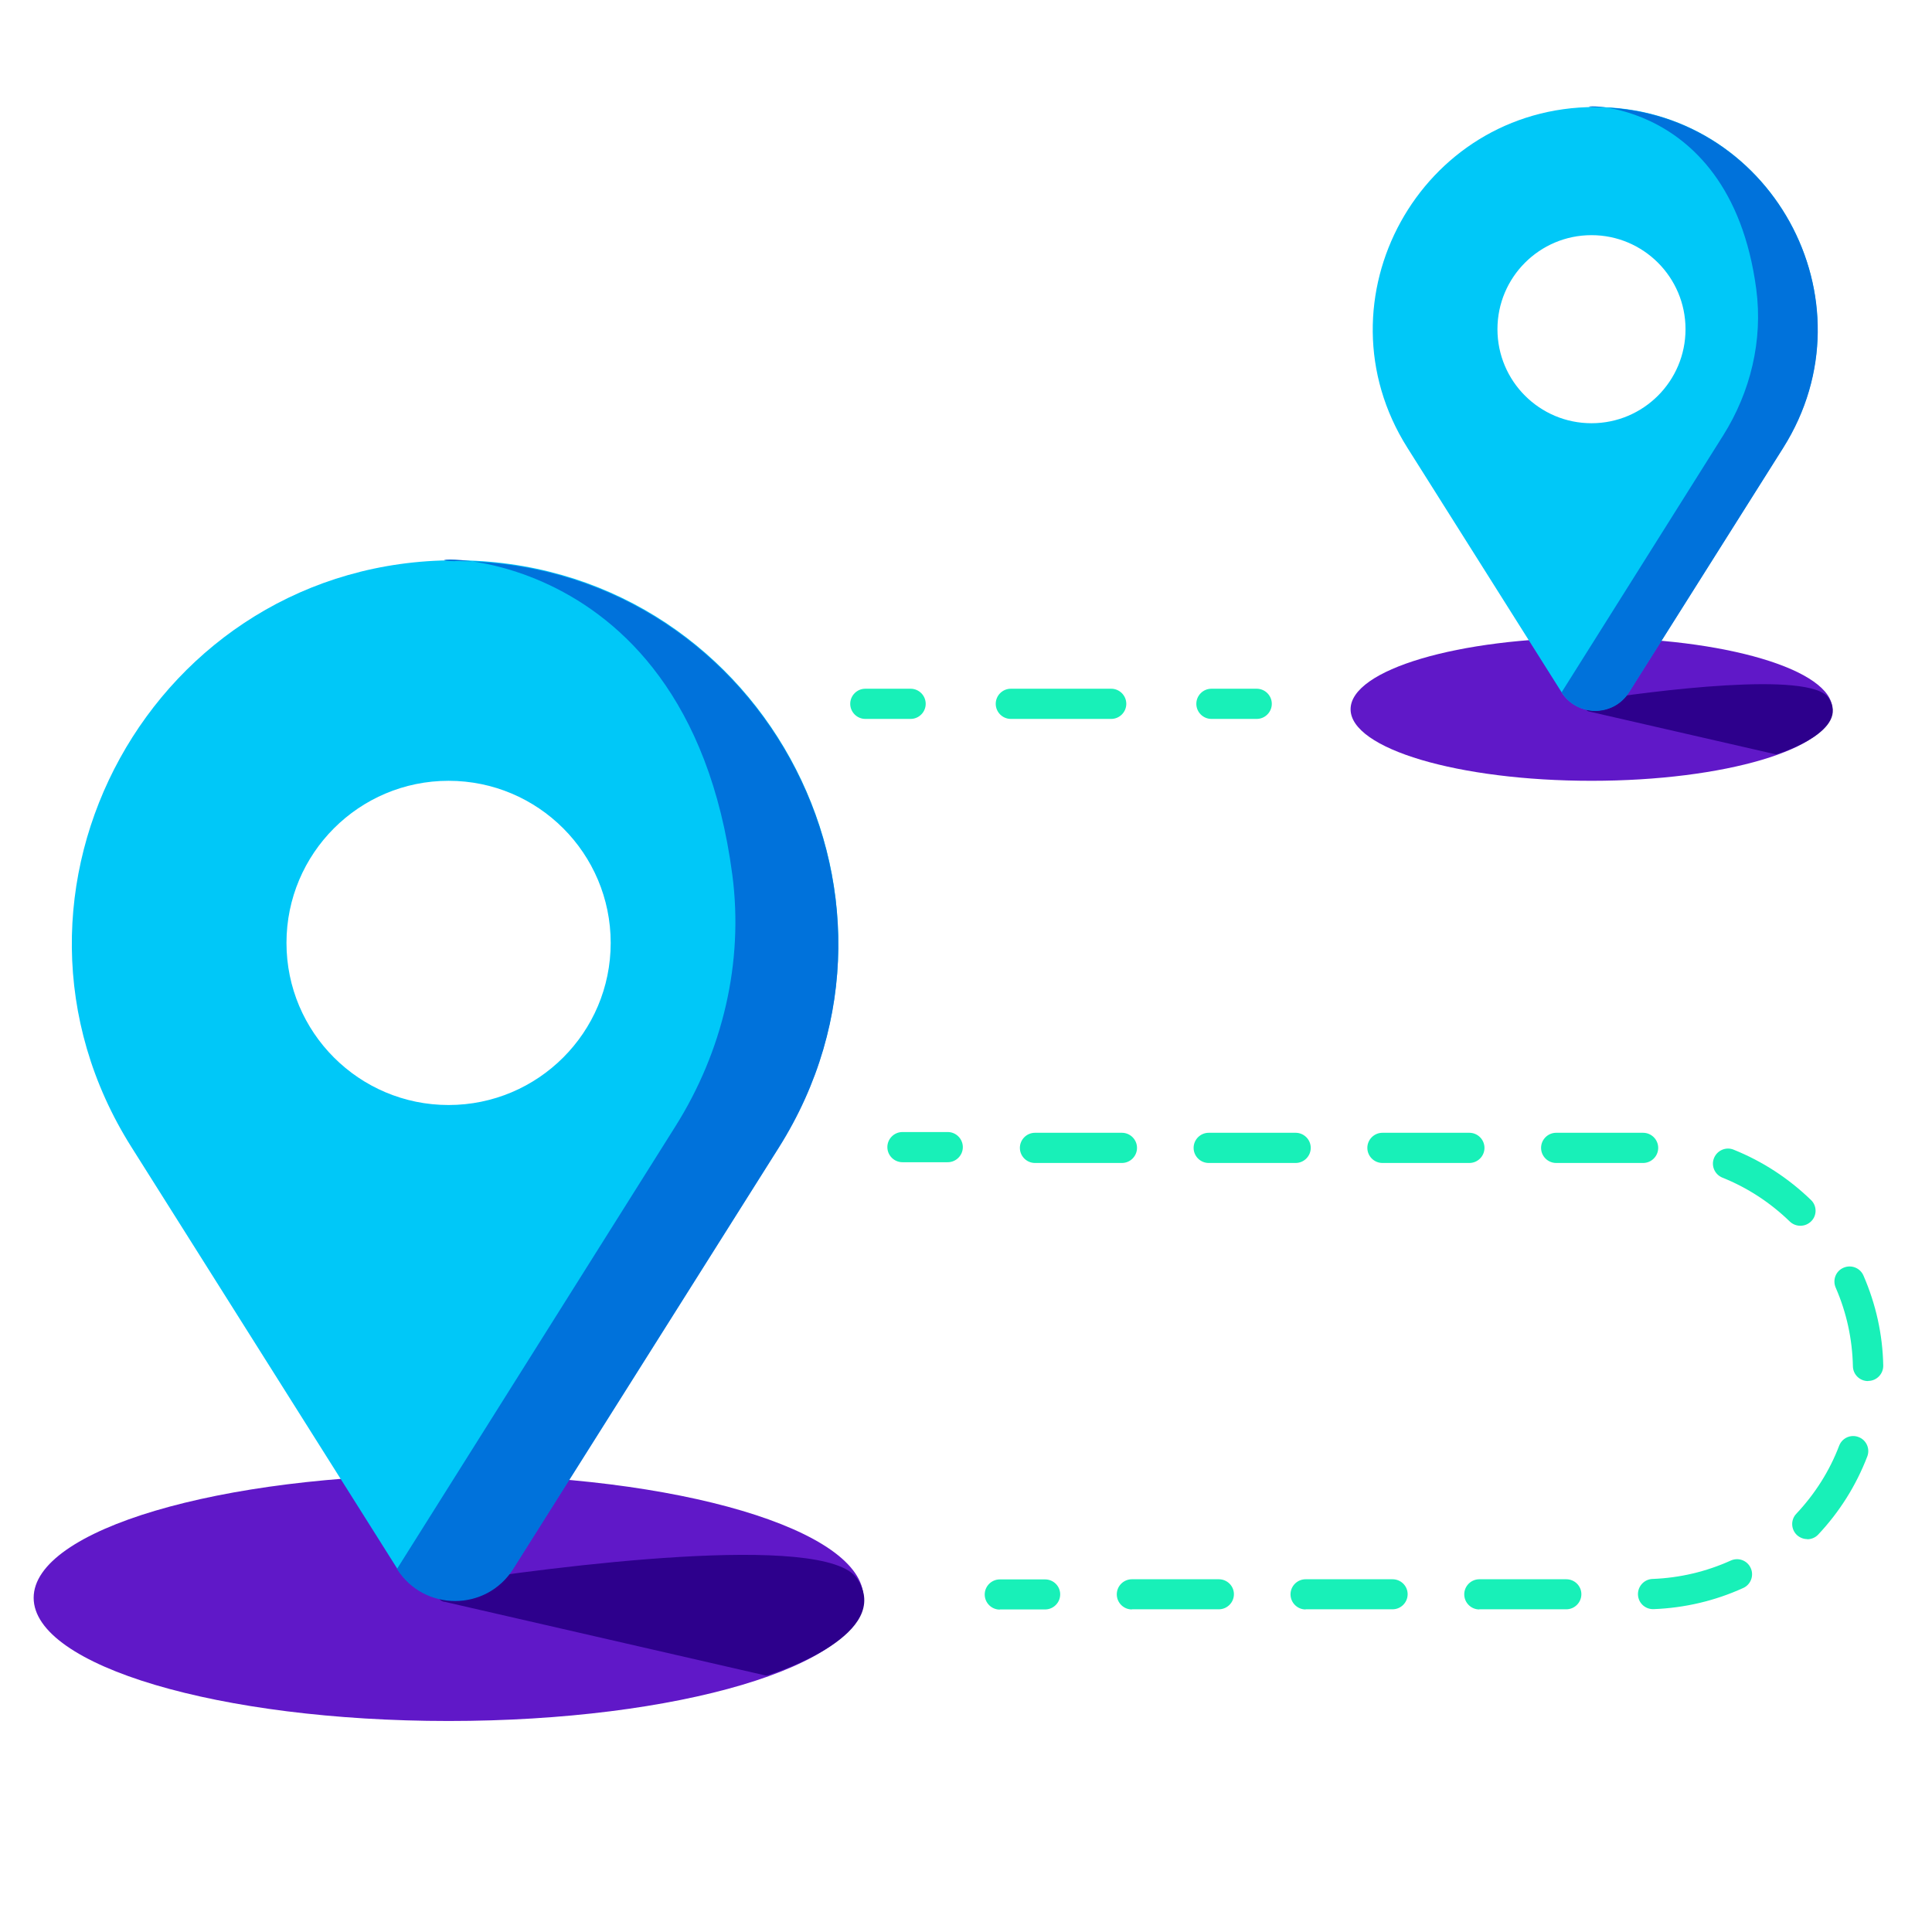 <svg width="128" height="128" viewBox="0 0 128 128" fill="none" xmlns="http://www.w3.org/2000/svg">
<path d="M105.44 51.73C114.254 51.73 121.4 49.608 121.4 46.99C121.4 44.372 114.254 42.25 105.44 42.25C96.626 42.25 89.48 44.372 89.48 46.99C89.48 49.608 96.626 51.73 105.44 51.73Z" fill="#6018C8"/>
<path d="M105.28 47.14L117.62 49.97C117.62 49.97 117.67 49.97 117.7 49.97C118.16 49.83 122.57 48.37 121.15 46.24C119.94 44.42 109.46 45.78 105.3 46.43C104.91 46.49 104.89 47.05 105.28 47.14Z" fill="#2D008C"/>
<path d="M105.69 7.09C94.1 7.09 87.06 19.86 93.24 29.66L103.45 45.85C104.49 47.49 106.88 47.49 107.92 45.85L118.13 29.66C124.31 19.86 117.27 7.09 105.68 7.09H105.69ZM105.44 28.04C102 28.04 99.21 25.25 99.21 21.81C99.21 18.37 102 15.58 105.44 15.58C108.88 15.58 111.67 18.37 111.67 21.81C111.67 25.25 108.88 28.04 105.44 28.04Z" fill="#00C8F8"/>
<path d="M105.69 7.11C117.28 7.11 124.32 19.88 118.14 29.68L107.93 45.87C106.89 47.51 104.5 47.51 103.46 45.87L114.17 28.84C115.98 25.96 116.8 22.55 116.36 19.18C114.57 5.56 102.95 7.08 105.69 7.11Z" fill="#0072DB"/>
<path d="M29.72 114.02C44.902 114.02 57.21 110.367 57.21 105.86C57.21 101.353 44.902 97.7 29.72 97.7C14.538 97.7 2.23 101.353 2.23 105.86C2.23 110.367 14.538 114.02 29.72 114.02Z" fill="#6018C8"/>
<path d="M29.44 106.12L50.7 111C50.7 111 50.79 111 50.83 111C51.62 110.75 59.22 108.24 56.78 104.58C54.69 101.45 36.64 103.79 29.47 104.91C28.79 105.02 28.77 105.98 29.44 106.13V106.12Z" fill="#2D008C"/>
<path d="M30.15 37.12C10.19 37.12 -1.94 59.12 8.71 76L26.3 103.9C28.09 106.73 32.21 106.73 34 103.9L51.59 76C62.24 59.12 50.11 37.12 30.15 37.12ZM29.72 73.21C23.79 73.21 18.98 68.4 18.98 62.47C18.98 56.54 23.79 51.73 29.72 51.73C35.65 51.73 40.46 56.54 40.46 62.47C40.46 68.4 35.65 73.21 29.72 73.21Z" fill="#00C8F8"/>
<path d="M30.15 37.17C50.11 37.17 62.24 59.17 51.59 76.05L34 103.95C32.21 106.78 28.09 106.78 26.3 103.95L44.75 74.62C47.87 69.66 49.28 63.78 48.52 57.97C45.44 34.52 25.42 37.13 30.15 37.18V37.17Z" fill="#0072DB"/>
<path d="M66.24 106.64C65.69 106.64 65.24 106.19 65.24 105.64C65.24 105.09 65.69 104.64 66.24 104.64H69.24C69.79 104.64 70.24 105.08 70.24 105.63C70.24 106.18 69.79 106.63 69.24 106.63H66.24V106.64Z" fill="#18F0B8"/>
<path d="M74.99 106.63C74.44 106.63 73.99 106.18 73.99 105.63C73.99 105.08 74.44 104.63 74.99 104.63H80.75C81.3 104.63 81.75 105.07 81.75 105.62C81.75 106.17 81.3 106.62 80.75 106.62H74.99V106.63ZM86.5 106.63C85.95 106.63 85.5 106.18 85.5 105.63C85.5 105.08 85.95 104.63 86.5 104.63H92.26C92.81 104.63 93.26 105.07 93.26 105.62C93.26 106.17 92.81 106.62 92.26 106.62H86.5V106.63ZM98.01 106.63C97.46 106.63 97.01 106.18 97.01 105.63C97.01 105.08 97.46 104.63 98.01 104.63H103.77C104.32 104.63 104.77 105.07 104.77 105.62C104.77 106.17 104.32 106.62 103.77 106.62H98.01V106.63ZM109.52 106.61C108.98 106.61 108.54 106.19 108.52 105.65C108.5 105.1 108.93 104.63 109.48 104.61C111.29 104.54 113.03 104.13 114.67 103.39C115.18 103.16 115.77 103.39 115.99 103.89C116.22 104.39 115.99 104.99 115.49 105.21C113.62 106.06 111.62 106.53 109.55 106.61C109.54 106.61 109.53 106.61 109.51 106.61H109.52ZM119.74 101.97C119.49 101.97 119.25 101.88 119.05 101.7C118.65 101.32 118.63 100.69 119.01 100.29C120.25 98.97 121.21 97.46 121.85 95.78C122.05 95.26 122.63 95.01 123.14 95.21C123.66 95.41 123.91 95.99 123.71 96.5C122.97 98.42 121.88 100.16 120.46 101.67C120.26 101.88 120 101.98 119.73 101.98L119.74 101.97ZM123.76 91.5C123.22 91.5 122.77 91.07 122.76 90.52C122.72 88.71 122.34 86.96 121.62 85.31C121.4 84.8 121.62 84.21 122.14 83.99C122.65 83.77 123.24 84 123.46 84.51C124.28 86.4 124.73 88.4 124.77 90.47C124.78 91.02 124.34 91.48 123.79 91.49H123.77L123.76 91.5ZM119.28 81.21C119.03 81.21 118.78 81.12 118.58 80.93C117.28 79.67 115.78 78.69 114.11 78.02C113.6 77.81 113.35 77.23 113.56 76.72C113.77 76.21 114.35 75.96 114.86 76.17C116.77 76.94 118.49 78.06 119.98 79.5C120.38 79.88 120.39 80.52 120 80.91C119.8 81.11 119.54 81.21 119.28 81.21ZM68.57 77.05C68.02 77.05 67.57 76.6 67.57 76.05C67.57 75.5 68.02 75.05 68.57 75.05H74.33C74.88 75.05 75.33 75.5 75.33 76.05C75.33 76.6 74.88 77.05 74.33 77.05H68.57ZM80.08 77.05C79.53 77.05 79.08 76.6 79.08 76.05C79.08 75.5 79.53 75.05 80.08 75.05H85.84C86.39 75.05 86.84 75.5 86.84 76.05C86.84 76.6 86.39 77.05 85.84 77.05H80.08ZM91.59 77.05C91.04 77.05 90.59 76.6 90.59 76.05C90.59 75.5 91.04 75.05 91.59 75.05H97.35C97.9 75.05 98.35 75.5 98.35 76.05C98.35 76.6 97.9 77.05 97.35 77.05H91.59ZM103.1 77.05C102.55 77.05 102.1 76.6 102.1 76.05C102.1 75.5 102.55 75.05 103.1 75.05H108.86C109.41 75.05 109.86 75.5 109.86 76.05C109.86 76.6 109.41 77.05 108.86 77.05H103.1Z" fill="#18F0B8"/>
<path d="M59.79 77C59.24 77 58.79 76.55 58.79 76C58.79 75.45 59.24 75 59.79 75H62.79C63.34 75 63.79 75.45 63.79 76C63.79 76.55 63.34 77 62.79 77H59.79Z" fill="#18F0B8"/>
<path d="M83.26 47.63H80.26C79.71 47.63 79.26 47.18 79.26 46.63C79.26 46.08 79.71 45.63 80.26 45.63H83.26C83.81 45.63 84.26 46.08 84.26 46.63C84.26 47.18 83.81 47.63 83.26 47.63Z" fill="#18F0B8"/>
<path d="M73.62 47.63H66.97C66.42 47.63 65.97 47.18 65.97 46.63C65.97 46.08 66.42 45.63 66.97 45.63H73.62C74.17 45.63 74.62 46.08 74.62 46.63C74.62 47.18 74.17 47.63 73.62 47.63Z" fill="#18F0B8"/>
<path d="M60.33 47.63H57.33C56.78 47.63 56.33 47.18 56.33 46.63C56.33 46.08 56.78 45.63 57.33 45.63H60.33C60.88 45.63 61.33 46.08 61.33 46.63C61.33 47.18 60.88 47.63 60.33 47.63Z" fill="#18F0B8"/>
</svg>
